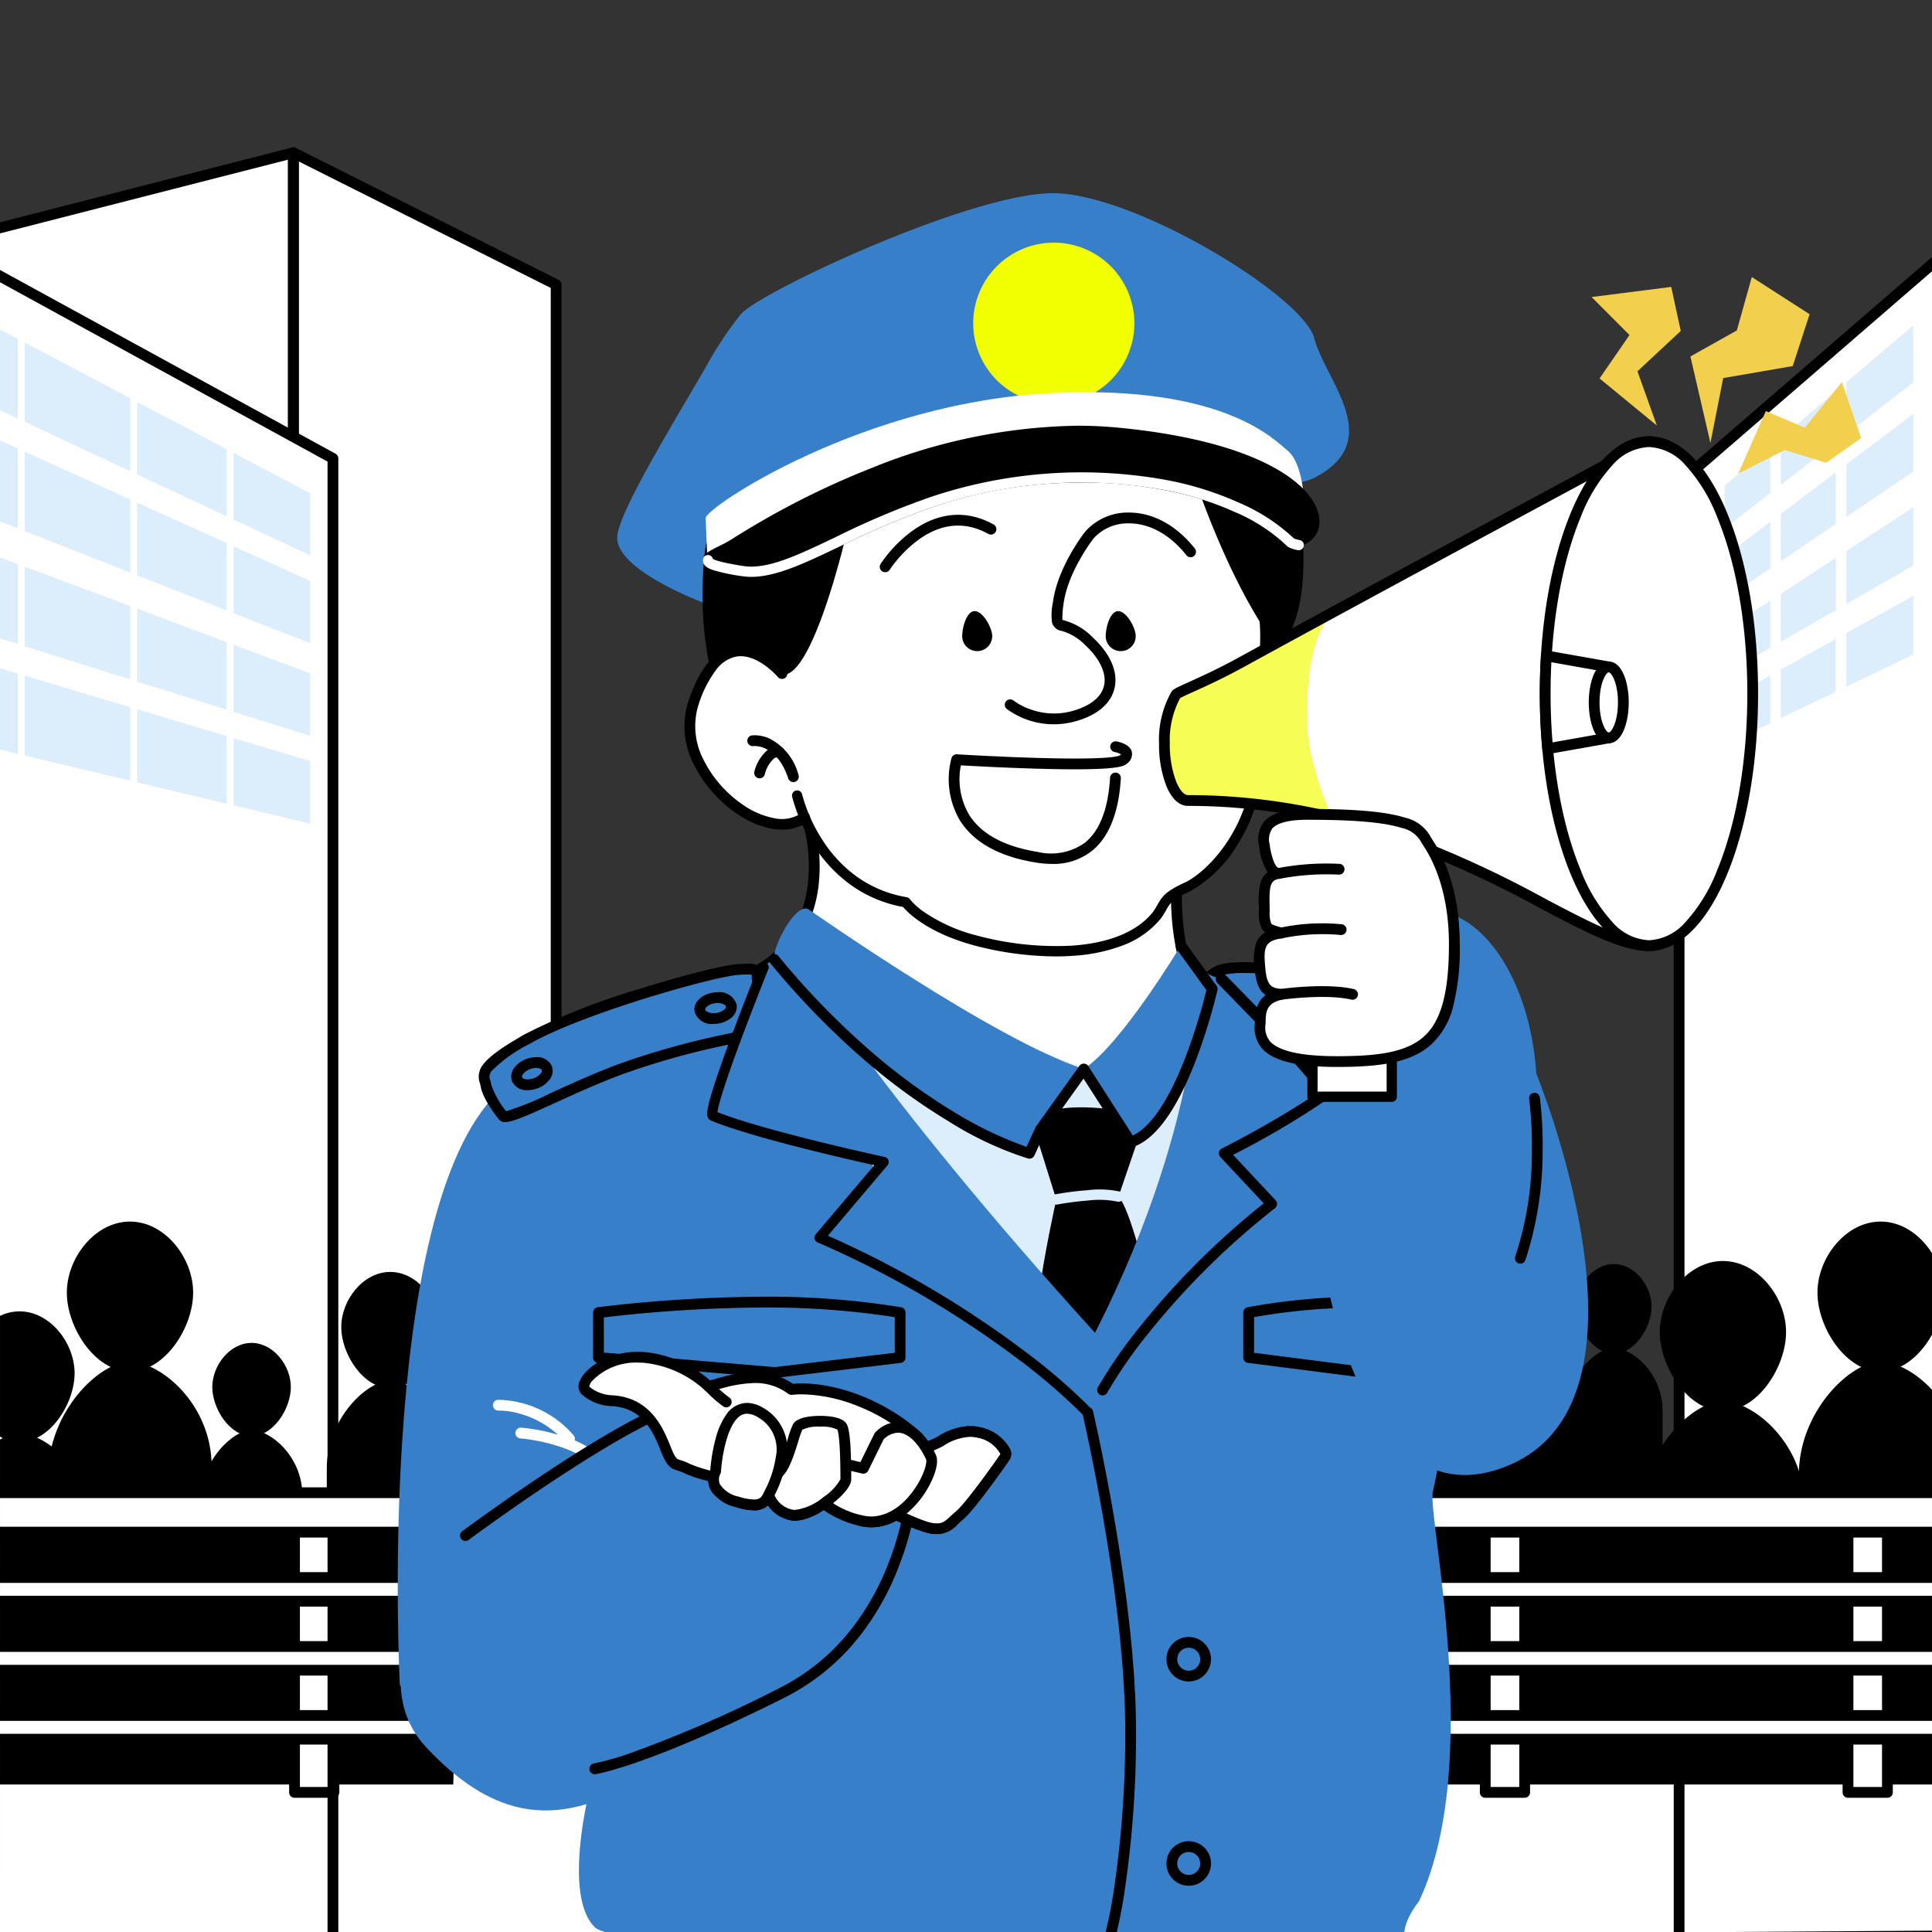 <svg xmlns="http://www.w3.org/2000/svg" xmlns:xlink="http://www.w3.org/1999/xlink" width="244.725" height="244.724" viewBox="0 0 244.725 244.724">
  <rect x="0" y="0" width="244.725" height="244.724" fill="#333333" stroke="none"/>
  <defs>
    <clipPath id="clip-path">
      <rect id="長方形_1421" data-name="長方形 1421" width="244.724" height="244.724" fill="none"/>
    </clipPath>
  </defs>
  <g id="グループ_1286" data-name="グループ 1286" transform="translate(0.001)">
    <path id="パス_8512" data-name="パス 8512" d="M645.231,167.89V383.755H682.4V158.375Z" transform="translate(-645.231 -139.031)" fill="#fff"/>
    <path id="パス_8513" data-name="パス 8513" d="M682.439,383.755h33.282V175.085l-33.282-16.71Z" transform="translate(-645.273 -139.031)" fill="#fff"/>
    <g id="グループ_1247" data-name="グループ 1247" transform="translate(0 0)">
      <g id="グループ_1246" data-name="グループ 1246" clip-path="url(#clip-path)">
        <path id="パス_8514" data-name="パス 8514" d="M682.568,157.876a.683.683,0,0,1,.683.683V417.067a.683.683,0,0,1-.683.683H634.8a.683.683,0,0,1-.683-.683V170.788a.683.683,0,0,1,.514-.662L682.4,157.9A.682.682,0,0,1,682.568,157.876Zm-.683,258.508V159.438l-46.406,11.88V416.384Z" transform="translate(-645.402 -139.214)"/>
        <path id="パス_8515" data-name="パス 8515" d="M715.9,424.278a.682.682,0,0,1-.252-.048l-33.282-13.22a.683.683,0,0,1-.431-.635V158.559a.683.683,0,0,1,.989-.61l33.282,16.709a.683.683,0,0,1,.377.61V423.595a.683.683,0,0,1-.683.683Zm-32.6-14.367,31.917,12.678v-246.9l-31.917-16.023Z" transform="translate(-645.456 -139.214)"/>
      </g>
    </g>
    <path id="パス_8516" data-name="パス 8516" d="M858.162,200.222V383.771h32.033V172.506Z" transform="translate(-645.471 -139.047)" fill="#fff"/>
    <path id="パス_8517" data-name="パス 8517" d="M645.231,383.772H687.4V197.112l-42.17-23.089Z" transform="translate(-645.231 -139.048)" fill="#fff"/>
    <path id="パス_8518" data-name="パス 8518" d="M662.633,199.17l11.321,5.288v-8.5l-11.321-5.968Z" transform="translate(-645.251 -139.066)" fill="#dcedfc"/>
    <path id="パス_8519" data-name="パス 8519" d="M684.544,201.551l-9.689-5.107v8.444l9.689,4.525Z" transform="translate(-645.265 -139.074)" fill="#dcedfc"/>
    <path id="パス_8520" data-name="パス 8520" d="M661.73,189.5l-13.356-7.042V192.5l13.356,6.239Z" transform="translate(-645.235 -139.058)" fill="#dcedfc"/>
    <path id="パス_8521" data-name="パス 8521" d="M645.231,191.021l2.249,1.051V181.981l-2.249-1.186Z" transform="translate(-645.231 -139.056)" fill="#dcedfc"/>
    <path id="パス_8522" data-name="パス 8522" d="M684.55,212.676l-9.689-4.384v8.471l9.689,3.8Z" transform="translate(-645.265 -139.087)" fill="#dcedfc"/>
    <path id="パス_8523" data-name="パス 8523" d="M673.958,207.874l-11.324-5.121v9.206l11.324,4.44Z" transform="translate(-645.251 -139.081)" fill="#dcedfc"/>
    <path id="パス_8524" data-name="パス 8524" d="M645.231,205.11l2.251.883V195.877l-2.251-1.018Z" transform="translate(-645.231 -139.072)" fill="#dcedfc"/>
    <path id="パス_8525" data-name="パス 8525" d="M661.731,202.338l-13.361-6.043v10.06l13.361,5.24Z" transform="translate(-645.235 -139.074)" fill="#dcedfc"/>
    <path id="パス_8526" data-name="パス 8526" d="M684.549,224.395l-9.694-3.618v8.49l9.694,3.035Z" transform="translate(-645.265 -139.101)" fill="#dcedfc"/>
    <path id="パス_8527" data-name="パス 8527" d="M662.633,225.435l11.323,3.545v-8.546l-11.323-4.227Z" transform="translate(-645.251 -139.096)" fill="#dcedfc"/>
    <path id="パス_8528" data-name="パス 8528" d="M645.231,219.961l2.251.705V210.533l-2.251-.841Z" transform="translate(-645.231 -139.089)" fill="#dcedfc"/>
    <path id="パス_8529" data-name="パス 8529" d="M661.732,215.86l-13.362-4.988V220.96l13.362,4.184Z" transform="translate(-645.235 -139.09)" fill="#dcedfc"/>
    <path id="パス_8530" data-name="パス 8530" d="M684.551,235.517l-9.694-2.9v8.511l9.694,2.308Z" transform="translate(-645.265 -139.115)" fill="#dcedfc"/>
    <path id="パス_8531" data-name="パス 8531" d="M673.957,232.349l-11.323-3.378v9.248l11.323,2.7Z" transform="translate(-645.251 -139.11)" fill="#dcedfc"/>
    <path id="パス_8532" data-name="パス 8532" d="M645.231,234.048l2.251.536V224.429l-2.251-.672Z" transform="translate(-645.231 -139.105)" fill="#dcedfc"/>
    <path id="パス_8533" data-name="パス 8533" d="M648.37,234.808l13.36,3.181v-9.3L648.37,224.7Z" transform="translate(-645.235 -139.106)" fill="#dcedfc"/>
    <g id="グループ_1249" data-name="グループ 1249" transform="translate(0 0)">
      <g id="グループ_1248" data-name="グループ 1248" clip-path="url(#clip-path)">
        <path id="パス_8534" data-name="パス 8534" d="M669.706,302.919c0,4.419-3.583,10-8,10s-8-5.581-8-10,3.583-9,8-9,8,4.582,8,9" transform="translate(-645.241 -139.184)"/>
        <path id="パス_8535" data-name="パス 8535" d="M661.7,311.7c-3.911,0-10.352,6.386-10.352,14.263V360.25c0,22.974,20.7,22.974,20.7,0V324.969c0-7.877-6.442-13.264-10.352-13.264" transform="translate(-645.238 -139.204)"/>
        <path id="パス_8536" data-name="パス 8536" d="M891.706,302.919c0,4.419-3.583,10-8,10s-8-5.581-8-10,3.583-9,8-9,8,4.582,8,9" transform="translate(-645.491 -139.184)"/>
        <path id="パス_8537" data-name="パス 8537" d="M883.7,311.7c-3.911,0-10.352,6.386-10.352,14.263V360.25c0,22.974,20.7,22.974,20.7,0V324.969c0-7.877-6.442-13.264-10.352-13.264" transform="translate(-645.488 -139.204)"/>
        <path id="パス_8538" data-name="パス 8538" d="M700.911,307.285c0,3.427-2.778,7.754-6.2,7.754s-6.205-4.327-6.205-7.754,2.778-6.98,6.205-6.98,6.2,3.553,6.2,6.98" transform="translate(-645.28 -139.191)"/>
        <path id="パス_8539" data-name="パス 8539" d="M694.7,314.1c-3.033,0-8.028,4.951-8.028,11.061v38.572c0,17.816,16.056,17.816,16.056,0V324.385c0-6.108-4.994-10.288-8.028-10.288" transform="translate(-645.278 -139.206)"/>
        <path id="パス_8540" data-name="パス 8540" d="M654.675,313.146c0,3.85-3.12,8.711-6.971,8.711s-6.97-4.862-6.97-8.711,3.12-7.841,6.97-7.841,6.971,4,6.971,7.841" transform="translate(-645.226 -139.196)"/>
        <path id="パス_8541" data-name="パス 8541" d="M647.7,320.8c-3.407,0-9.018,5.563-9.018,12.425v29.866c0,20.013,18.036,20.013,18.036,0V332.357c0-6.862-5.611-11.555-9.018-11.555" transform="translate(-645.224 -139.214)"/>
        <path id="パス_8542" data-name="パス 8542" d="M871.706,307.919c0,4.419-3.583,10-8,10s-8-5.581-8-10,3.583-9,8-9,8,4.582,8,9" transform="translate(-645.468 -139.189)"/>
        <path id="パス_8543" data-name="パス 8543" d="M863.7,316.7c-3.911,0-10.352,6.386-10.352,14.263V365.25c0,22.974,20.7,22.974,20.7,0V329.969c0-7.877-6.442-13.264-10.352-13.264" transform="translate(-645.466 -139.209)"/>
        <path id="パス_8544" data-name="パス 8544" d="M834.7,309.705c-3.911,0-10.352,6.386-10.352,14.263V358.25c0,22.974,20.7,22.974,20.7,0V322.969c0-7.877-6.442-13.264-10.352-13.264" transform="translate(-645.433 -139.201)"/>
        <path id="パス_8545" data-name="パス 8545" d="M854.659,304.686c0,2.642-2.142,5.978-4.784,5.978s-4.784-3.336-4.784-5.978,2.142-5.381,4.784-5.381,4.784,2.739,4.784,5.381" transform="translate(-645.456 -139.19)"/>
        <path id="パス_8546" data-name="パス 8546" d="M849.869,309.94c-2.338,0-6.193,3.818-6.193,8.527v53.458c0,13.736,12.378,13.736,12.378,0V317.87c0-4.71-3.851-7.93-6.193-7.93" transform="translate(-645.455 -139.202)"/>
        <path id="パス_8547" data-name="パス 8547" d="M682.1,314.9c0,2.748-2.227,6.217-4.974,6.217s-4.975-3.469-4.975-6.217,2.227-5.594,4.975-5.594,4.974,2.848,4.974,5.594" transform="translate(-645.261 -139.201)"/>
        <path id="パス_8548" data-name="パス 8548" d="M677.122,320.365c-2.432,0-6.437,3.97-6.437,8.867v36.3c0,14.284,12.872,14.284,12.872,0V328.612c0-4.894-4.005-8.247-6.436-8.247" transform="translate(-645.26 -139.213)"/>
        <path id="パス_8549" data-name="パス 8549" d="M640.1,321.9c0,2.748-2.227,6.217-4.974,6.217s-4.975-3.469-4.975-6.217,2.228-5.594,4.975-5.594,4.974,2.848,4.974,5.594" transform="translate(-645.214 -139.209)"/>
        <path id="パス_8550" data-name="パス 8550" d="M635.122,327.365c-2.432,0-6.437,3.97-6.437,8.867v21.314c0,14.284,12.872,14.284,12.872,0V335.612c0-4.894-4.005-8.247-6.436-8.247" transform="translate(-645.212 -139.221)"/>
        <rect id="長方形_1422" data-name="長方形 1422" width="272.617" height="19.408" transform="translate(-14.063 226.041)" fill="#fff"/>
        <rect id="長方形_1423" data-name="長方形 1423" width="4.994" height="35.46" transform="translate(188.135 191.58)" fill="#fff"/>
        <rect id="長方形_1424" data-name="長方形 1424" width="4.994" height="35.46" transform="translate(234.083 191.58)" fill="#fff"/>
        <rect id="長方形_1425" data-name="長方形 1425" width="4.994" height="35.46" transform="translate(-8.643 191.58)" fill="#fff"/>
        <rect id="長方形_1426" data-name="長方形 1426" width="4.994" height="35.46" transform="translate(37.305 191.58)" fill="#fff"/>
        <path id="長方形_1427" data-name="長方形 1427" d="M.183-.5H5.177A.683.683,0,0,1,5.86.183v35.46a.683.683,0,0,1-.683.683H.183A.683.683,0,0,1-.5,35.643V.183A.683.683,0,0,1,.183-.5ZM4.494.866H.866V34.96H4.494Z" transform="translate(187.952 191.397)"/>
        <path id="長方形_1428" data-name="長方形 1428" d="M.183-.5H5.177A.683.683,0,0,1,5.86.183v35.46a.683.683,0,0,1-.683.683H.183A.683.683,0,0,1-.5,35.643V.183A.683.683,0,0,1,.183-.5ZM4.494.866H.866V34.96H4.494Z" transform="translate(233.9 191.397)"/>
        <path id="長方形_1429" data-name="長方形 1429" d="M.183-.5H5.177A.683.683,0,0,1,5.86.183v35.46a.683.683,0,0,1-.683.683H.183A.683.683,0,0,1-.5,35.643V.183A.683.683,0,0,1,.183-.5ZM4.494.866H.866V34.96H4.494Z" transform="translate(-8.826 191.397)"/>
        <path id="長方形_1430" data-name="長方形 1430" d="M.183-.5H5.177A.683.683,0,0,1,5.86.183v35.46a.683.683,0,0,1-.683.683H.183A.683.683,0,0,1-.5,35.643V.183A.683.683,0,0,1,.183-.5ZM4.494.866H.866V34.96H4.494Z" transform="translate(37.122 191.397)"/>
        <path id="パス_8551" data-name="パス 8551" d="M857.775,210.77l4.818-3.723v-5.276l-4.818,4.094Z" transform="translate(-645.471 -139.08)" fill="#dcedfc"/>
        <path id="パス_8552" data-name="パス 8552" d="M869.712,195.7l-5.766,4.9v5.382l5.766-4.456Z" transform="translate(-645.477 -139.073)" fill="#dcedfc"/>
        <path id="パス_8553" data-name="パス 8553" d="M871.062,200.479l6.963-5.385v-6.466l-6.963,5.92Z" transform="translate(-645.485 -139.065)" fill="#dcedfc"/>
        <path id="パス_8554" data-name="パス 8554" d="M887.848,180.269l-8.474,7.2v6.572l8.474-6.551Z" transform="translate(-645.495 -139.055)" fill="#dcedfc"/>
        <path id="パス_8555" data-name="パス 8555" d="M869.716,205.185l-5.768,4.349v5.455l5.768-3.9Z" transform="translate(-645.477 -139.084)" fill="#dcedfc"/>
        <path id="パス_8556" data-name="パス 8556" d="M857.775,219.175l4.824-3.258v-5.356l-4.824,3.636Z" transform="translate(-645.471 -139.09)" fill="#dcedfc"/>
        <path id="パス_8557" data-name="パス 8557" d="M871.064,210.162l6.96-4.71V198.91l-6.96,5.248Z" transform="translate(-645.485 -139.076)" fill="#dcedfc"/>
        <path id="パス_8558" data-name="パス 8558" d="M887.849,191.5l-8.476,6.393v6.647l8.476-5.737Z" transform="translate(-645.495 -139.068)" fill="#dcedfc"/>
        <path id="パス_8559" data-name="パス 8559" d="M869.716,215.186l-5.769,3.764v5.526l5.769-3.317Z" transform="translate(-645.477 -139.095)" fill="#dcedfc"/>
        <path id="パス_8560" data-name="パス 8560" d="M857.775,228.035l4.82-2.771v-5.422l-4.82,3.143Z" transform="translate(-645.471 -139.1)" fill="#dcedfc"/>
        <path id="パス_8561" data-name="パス 8561" d="M871.062,220.376l6.963-4.006v-6.614l-6.963,4.543Z" transform="translate(-645.485 -139.089)" fill="#dcedfc"/>
        <path id="パス_8562" data-name="パス 8562" d="M887.849,203.338l-8.476,5.53v6.717l8.476-4.876Z" transform="translate(-645.495 -139.081)" fill="#dcedfc"/>
        <path id="パス_8563" data-name="パス 8563" d="M869.714,224.678l-5.776,3.211v5.586l5.776-2.765Z" transform="translate(-645.477 -139.106)" fill="#dcedfc"/>
        <path id="パス_8564" data-name="パス 8564" d="M887.844,214.576l-8.471,4.711v6.777l8.471-4.056Z" transform="translate(-645.495 -139.094)" fill="#dcedfc"/>
        <path id="パス_8565" data-name="パス 8565" d="M871.064,230.051l6.957-3.331v-6.673l-6.957,3.87Z" transform="translate(-645.485 -139.1)" fill="#dcedfc"/>
        <path id="パス_8566" data-name="パス 8566" d="M892.683,170.009a.683.683,0,0,1,.683.683V384.45a.683.683,0,0,1-.678.683l-34.338.225a.672.672,0,0,1-.486-.2.683.683,0,0,1-.2-.484V200.4a.682.682,0,0,1,.236-.516l34.338-29.712A.683.683,0,0,1,892.683,170.009ZM892,383.772V172.186l-32.972,28.53V383.988Z" transform="translate(-645.654 -139.227)"/>
        <path id="パス_8567" data-name="パス 8567" d="M687.581,407.4a.682.682,0,0,1-.271-.056L642.889,388.1a.683.683,0,0,1-.411-.627v-214.5a.683.683,0,0,1,1.011-.6L687.909,196.7a.683.683,0,0,1,.355.6V406.715a.683.683,0,0,1-.683.683Zm-43.738-20.377L686.9,405.675V197.7l-43.055-23.575Z" transform="translate(-645.411 -139.23)"/>
        <rect id="長方形_1431" data-name="長方形 1431" width="272.617" height="2.997" transform="translate(-14.063 199.821)" fill="#fff"/>
        <rect id="長方形_1432" data-name="長方形 1432" width="272.617" height="2.997" transform="translate(-14.063 208.561)" fill="#fff"/>
        <rect id="長方形_1433" data-name="長方形 1433" width="272.617" height="2.997" transform="translate(-14.063 217.301)" fill="#fff"/>
        <rect id="長方形_1434" data-name="長方形 1434" width="272.617" height="4.994" transform="translate(-14.063 189.083)" fill="#fff"/>
        <path id="長方形_1435" data-name="長方形 1435" d="M.183-.5H272.8a.683.683,0,0,1,.683.683v3a.683.683,0,0,1-.683.683H.183A.683.683,0,0,1-.5,3.18v-3A.683.683,0,0,1,.183-.5ZM272.117.866H.866V2.5H272.117Z" transform="translate(-14.246 199.638)"/>
        <path id="長方形_1436" data-name="長方形 1436" d="M.183-.5H272.8a.683.683,0,0,1,.683.683v3a.683.683,0,0,1-.683.683H.183A.683.683,0,0,1-.5,3.18v-3A.683.683,0,0,1,.183-.5ZM272.117.866H.866V2.5H272.117Z" transform="translate(-14.246 208.378)"/>
        <path id="長方形_1437" data-name="長方形 1437" d="M.183-.5H272.8a.683.683,0,0,1,.683.683v3a.683.683,0,0,1-.683.683H.183A.683.683,0,0,1-.5,3.18v-3A.683.683,0,0,1,.183-.5ZM272.117.866H.866V2.5H272.117Z" transform="translate(-14.246 217.118)"/>
        <path id="長方形_1438" data-name="長方形 1438" d="M.183-.5H272.8a.683.683,0,0,1,.683.683V5.177a.683.683,0,0,1-.683.683H.183A.683.683,0,0,1-.5,5.177V.183A.683.683,0,0,1,.183-.5ZM272.117.866H.866V4.494H272.117Z" transform="translate(-14.246 188.9)"/>
        <path id="パス_8568" data-name="パス 8568" d="M799.976,263.187s20.725,7.766,26.818,19.653.79,42.247,0,45.225,6.567,34.07-1.74,51.87c-3.8,4.984-.712,6.408-.712,6.408s-99.211,1.424-103.721-3.086,0-20.06,0-20.06L695.938,352.64s-3.085-57.913,11.63-74.289c7.358-7.832,44.378-17.565,44.378-17.565l28.487,18.04Z" transform="translate(-645.288 -139.146)" fill="#387fc9"/>
        <path id="パス_8569" data-name="パス 8569" d="M709,280.489s-1.9-2.373-2.136-3.8-1.424-2.136,5.221-5.933,23.348-8.6,26.746-8.809,2.271.231,2.359,3.452,1.512,3.933-1.573,4.882c-1.563.48-8.458,1.605-15.664,4.272-7.019,2.6-14.368,6.753-14.953,5.933" transform="translate(-645.3 -139.147)" fill="#387fc9"/>
        <path id="パス_8570" data-name="パス 8570" d="M799.333,262.334c.762-.525,2.453-.8,6.75-.511,7.637.5,24.213,5.728,27.16,7.429s1.767,1.448.061,4.182-.912,4.113-4.008,3.2c-1.569-.461-7.937-3.333-15.418-5.092-2.22-.521-4.546-.939-6.707-1.3-1.937-1.861-6.683-6.846-7.837-7.911" transform="translate(-645.405 -139.147)" fill="#387fc9"/>
        <path id="パス_8571" data-name="パス 8571" d="M709.49,281.46a1,1,0,0,1-.845-.372c-.24-.3-2.013-2.566-2.268-4.1-.023-.135-.058-.27-.095-.414a2.468,2.468,0,0,1,.475-2.5c.769-.969,2.365-2.117,5.176-3.723a84.193,84.193,0,0,1,14.725-5.808c5.45-1.707,10.515-2.978,12.317-3.089.51-.032.871-.046,1.17-.046a2.142,2.142,0,0,1,1.675.488c.421.457.371,1.074.307,1.856a15.705,15.705,0,0,0-.067,1.817,12.712,12.712,0,0,0,.253,2.09,3.034,3.034,0,0,1-.058,2.077,3.515,3.515,0,0,1-2.25,1.387c-.438.134-1.218.306-2.3.542a98.629,98.629,0,0,0-13.331,3.718c-2.972,1.1-6.075,2.513-8.568,3.649C712.3,280.626,710.427,281.46,709.49,281.46Zm30.655-18.69c-.266,0-.611.014-1.085.043-3.142.195-19.777,4.907-26.449,8.72a18.771,18.771,0,0,0-4.783,3.386,1.164,1.164,0,0,0-.223,1.309c.041.158.087.337.12.532a10.623,10.623,0,0,0,1.871,3.325,36.814,36.814,0,0,0,5.646-2.3c2.514-1.145,5.642-2.571,8.661-3.687a99.838,99.838,0,0,1,13.513-3.771c1.008-.221,1.8-.4,2.188-.514.842-.259,1.329-.5,1.447-.725a2.475,2.475,0,0,0-.08-1.183,13.874,13.874,0,0,1-.276-2.3,17.123,17.123,0,0,1,.071-1.966,5.425,5.425,0,0,0,.033-.812A2.543,2.543,0,0,0,740.146,262.77Z" transform="translate(-645.484 -139.33)"/>
        <path id="パス_8572" data-name="パス 8572" d="M713.407,273.255h0a2,2,0,0,1,2,1.17,1.808,1.808,0,0,1-.339,1.715,3.337,3.337,0,0,1-1.523,1.074,3.611,3.611,0,0,1-1.214.22,2,2,0,0,1-2-1.17,1.807,1.807,0,0,1,.339-1.714,3.341,3.341,0,0,1,1.523-1.075A3.611,3.611,0,0,1,713.407,273.255Zm-1.075,2.813a2.233,2.233,0,0,0,.749-.139,1.994,1.994,0,0,0,.9-.615.52.52,0,0,0,.143-.424c-.049-.134-.311-.27-.717-.27h0a2.233,2.233,0,0,0-.749.139,2,2,0,0,0-.9.616.519.519,0,0,0-.143.423C711.663,275.933,711.925,276.069,712.332,276.069Z" transform="translate(-645.488 -139.344)"/>
        <path id="パス_8573" data-name="パス 8573" d="M736.413,265.02h0a2.222,2.222,0,0,1,2.415,1.617,1.807,1.807,0,0,1-.676,1.611,3.343,3.343,0,0,1-1.707.747,3.788,3.788,0,0,1-.545.04,2.224,2.224,0,0,1-2.415-1.616c-.161-1.1.886-2.139,2.383-2.359A3.788,3.788,0,0,1,736.413,265.02Zm-.513,2.65a2.407,2.407,0,0,0,.347-.026,2,2,0,0,0,1-.423.519.519,0,0,0,.225-.386c-.027-.184-.421-.449-1.064-.449h0a2.407,2.407,0,0,0-.347.026c-.818.12-1.261.593-1.23.81C734.863,267.4,735.257,267.67,735.9,267.67Z" transform="translate(-645.514 -139.335)"/>
        <path id="パス_8574" data-name="パス 8574" d="M747.918,244.054s3.235,11.729-5.834,17.543c-5.669,3.635,18.152,12.064,37.451,13.41,11.579.807,22.073-4.747,22.073-4.747s-7.249-3.191-7.249-17.854-46.441-8.353-46.441-8.353" transform="translate(-645.339 -139.126)" fill="#fff"/>
        <path id="パス_8575" data-name="パス 8575" d="M768.717,242.2h0c7.437,0,13.411.647,17.757,1.924,5.805,1.705,8.749,4.552,8.749,8.462,0,4.043.6,9.744,3.439,13.943a9.546,9.546,0,0,0,3.405,3.287.682.682,0,0,1,.041,1.227,43.266,43.266,0,0,1-5.99,2.457,45.563,45.563,0,0,1-14.068,2.449c-.8,0-1.6-.028-2.383-.082a116.185,116.185,0,0,1-25.227-4.866,59.323,59.323,0,0,1-9.258-3.65c-2.646-1.381-4.082-2.636-4.389-3.837a2.043,2.043,0,0,1,1.1-2.313,12.545,12.545,0,0,0,4.486-4.906,15.042,15.042,0,0,0,1.517-5.489,20.117,20.117,0,0,0-.458-6.392.683.683,0,0,1,.567-.858A175.811,175.811,0,0,1,768.717,242.2Zm31.667,28.161a12.571,12.571,0,0,1-2.78-2.962,19.364,19.364,0,0,1-2.586-5.648,33.318,33.318,0,0,1-1.159-9.164,5.537,5.537,0,0,0-2.058-4.328,15.071,15.071,0,0,0-5.709-2.823c-4.221-1.24-10.066-1.869-17.373-1.869a175.112,175.112,0,0,0-19.784,1.25,21.868,21.868,0,0,1,.331,6.069,16.431,16.431,0,0,1-1.651,6.006,13.892,13.892,0,0,1-4.979,5.46c-.624.4-.548.7-.516.825.348,1.362,4.42,3.906,12.733,6.522a114.741,114.741,0,0,0,24.912,4.807c.747.052,1.517.078,2.288.078a43.338,43.338,0,0,0,13.606-2.369A47.828,47.828,0,0,0,800.384,270.365Z" transform="translate(-645.522 -139.309)"/>
        <path id="パス_8576" data-name="パス 8576" d="M796.642,264.485l-14.017,10.067-37.443-15.636L760.552,299l24.172,12.061,19.737-37.7Z" transform="translate(-645.344 -139.144)" fill="#dcedfc"/>
        <path id="パス_8577" data-name="パス 8577" d="M812.031,199.442c-6.931,3.921-33.328-5.816-33.328-5.816l-44.018,21.857s-11.416-4.162-11.183-8.445c.163-3,6.412-13.259,11.146-21.371a46.132,46.132,0,0,1,4.579-6.918c3.036-3.06,29.171-15.24,39.476-15.24s31.7,13.043,33.091,18.37c1.409,5.382,9.02,12.817.238,17.563" transform="translate(-645.319 -139.037)" fill="#387fc9"/>
        <path id="パス_8578" data-name="パス 8578" d="M801.006,206.224l-2.019-14.344L747.72,200.9,744.4,224.4s-7.358-8.782-11.392,4.272c-2.339,8.189,8.927,17.761,14.25,13.941h0c1.527,3.566,5.159,9.442,12.807,10.744,0,0,2.136,3.015,8.782,4.831s18.275,2.765,23.022-3.169c1.187-1.661.712-2.136,3.8-3.56s9.5-7.832,9.023-17.8c-.448-9.327,4.1-16.785-3.681-27.429" transform="translate(-645.33 -139.069)" fill="#fff"/>
        <path id="パス_8579" data-name="パス 8579" d="M771.049,219.675a1.9,1.9,0,1,1-3.8,0c0-1.05.533-3.166,1.583-3.166s2.217,2.117,2.217,3.166" transform="translate(-645.368 -139.096)"/>
        <path id="パス_8580" data-name="パス 8580" d="M789.249,219.675a1.9,1.9,0,1,1-3.8,0c0-1.05.533-3.166,1.583-3.166s2.217,2.117,2.217,3.166" transform="translate(-645.389 -139.096)"/>
        <path id="パス_8581" data-name="パス 8581" d="M779.039,231.011a10.066,10.066,0,0,1-5.96-1.948.683.683,0,0,1,.859-1.062,8.23,8.23,0,0,0,2.284,1.167,8.744,8.744,0,0,0,5.689,0c1.99-.663,3.2-1.728,3.5-3.079.331-1.5-.516-3.343-2.324-5.042a6.809,6.809,0,0,0-3.028-1.861,1.493,1.493,0,0,1-1.241-1.038,7.415,7.415,0,0,1,.1-2.518c.567-4.508,3.957-8.84,4.1-9.022l.011-.014a7.22,7.22,0,0,1,5.645-2.4c3.014.038,5.937,1.655,8.232,4.553a.683.683,0,0,1-1.071.848c-2.034-2.57-4.584-4-7.178-4.035h-.087a5.836,5.836,0,0,0-4.484,1.9c-.142.182-3.3,4.287-3.813,8.34a10.772,10.772,0,0,0-.142,1.972c.069.03.207.072.321.106a8.122,8.122,0,0,1,3.571,2.174c2.2,2.068,3.165,4.316,2.722,6.331-.283,1.287-1.276,3.041-4.4,4.081A10.4,10.4,0,0,1,779.039,231.011Z" transform="translate(-645.558 -139.266)"/>
        <path id="パス_8582" data-name="パス 8582" d="M757.662,211.747a.683.683,0,0,1-.577-1.047,16.789,16.789,0,0,1,3.989-4.167c3.353-2.421,6.92-2.71,10.318-.836a.683.683,0,0,1-.66,1.2c-2.932-1.618-5.9-1.374-8.828.725a15.663,15.663,0,0,0-3.664,3.812A.683.683,0,0,1,757.662,211.747Z" transform="translate(-645.541 -139.266)"/>
        <path id="パス_8583" data-name="パス 8583" d="M778.815,248.731a12.773,12.773,0,0,1-2.025-.17c-4.657-.748-7.9-2.55-9.654-5.354a10.307,10.307,0,0,1-1.061-7.877.684.684,0,0,1,.695-.482c.048,0,4.828.293,9.777.444,2.9.088,5.287.111,7.1.069,3.007-.07,3.636-.307,3.746-.366a1.315,1.315,0,0,0,.148-.146,2.544,2.544,0,0,0-.8-.293.683.683,0,1,1,.25-1.343c.389.072,1.679.381,1.924,1.306a1.472,1.472,0,0,1-.659,1.532c-.354.3-1.09.92-11.538.612-4.037-.119-8-.335-9.454-.418a8.922,8.922,0,0,0,1.04,6.253c1.533,2.447,4.461,4.033,8.7,4.715a7.351,7.351,0,0,0,5.971-1.168c1.874-1.5,2.946-4.268,3.186-8.221a.683.683,0,1,1,1.363.083c-.264,4.354-1.507,7.451-3.695,9.2A7.789,7.789,0,0,1,778.815,248.731Z" transform="translate(-645.551 -139.299)"/>
        <path id="パス_8584" data-name="パス 8584" d="M779.235,260.407A41.119,41.119,0,0,1,768.863,259c-5.832-1.594-8.319-4.1-8.964-4.86a16.337,16.337,0,0,1-6.892-2.992,18.377,18.377,0,0,1-4.364-4.727,21.159,21.159,0,0,1-2.789-6.264.649.649,0,0,1,1.266-.285h0a20.254,20.254,0,0,0,2.635,5.878,17.063,17.063,0,0,0,4.051,4.375,15.085,15.085,0,0,0,6.556,2.779.649.649,0,0,1,.421.265A8.427,8.427,0,0,0,762.6,254.8a20.9,20.9,0,0,0,6.606,2.948,38.711,38.711,0,0,0,12.011,1.3c3.33-.213,7.822-1.121,10.323-4.235a10.56,10.56,0,0,0,.606-.972c.606-1.067,1.035-1.676,3.438-2.785,2.9-1.34,9.109-7.526,8.646-17.181a48.07,48.07,0,0,1,.454-7.9c.7-6.089,1.354-11.84-4.01-19.182a.649.649,0,0,1,1.048-.766,23.035,23.035,0,0,1,4.516,10.64,37.6,37.6,0,0,1-.265,9.454,47.074,47.074,0,0,0-.447,7.686,21.178,21.178,0,0,1-3.276,12.484,16.418,16.418,0,0,1-6.123,5.937c-2.136.986-2.376,1.408-2.853,2.248a11.625,11.625,0,0,1-.689,1.1l-.021.028a11.449,11.449,0,0,1-4.939,3.454,21.494,21.494,0,0,1-6.326,1.279C780.6,260.387,779.912,260.407,779.235,260.407Z" transform="translate(-645.519 -139.259)"/>
        <path id="パス_8585" data-name="パス 8585" d="M751.953,206.472,734.868,207.8c-.238.019-.558,4.232-.544,5.82a45.77,45.77,0,0,0,.877,9.818.479.479,0,0,0,.25.308.471.471,0,0,0,.4.012,3.642,3.642,0,0,1,3.685-2.265c3,0,2.736,1.791,4.049,2.739a1.577,1.577,0,0,0,.928.315,1.618,1.618,0,0,0,.563-.1c3.445-1.281,6.986-15.741,7.379-17.385a.475.475,0,0,0-.1-.419.454.454,0,0,0-.4-.165" transform="translate(-645.331 -139.085)"/>
        <path id="パス_8586" data-name="パス 8586" d="M809.973,202.262a4.634,4.634,0,0,0-2.12-3.393c-3.671-2.366-10.667-.363-10.961-.276a.469.469,0,0,0-.286.232.478.478,0,0,0-.034.367c.034.108,3.447,10.795,8.628,18.993v3.37a.476.476,0,0,0,.474.474.456.456,0,0,0,.073-.005c.271-.042,6.63-1.233,4.224-19.762" transform="translate(-645.401 -139.075)"/>
        <path id="パス_8587" data-name="パス 8587" d="M789.059,179.988a10.206,10.206,0,1,1-10.206-10.206,10.206,10.206,0,0,1,10.206,10.206" transform="translate(-645.37 -139.044)" fill="#f1ff00"/>
        <path id="パス_8588" data-name="パス 8588" d="M810.431,201.493s-.307-3.969-1.977-5.324-7.963-8.281-29.5-7.338c-24.3,1.064-44.286,14.581-44.24,15.85.081,2.216.219,5.237.219,5.237l43.781-12.379Z" transform="translate(-645.332 -139.065)" fill="#fff"/>
        <path id="パス_8589" data-name="パス 8589" d="M786.727,193.87c-20.5-1.913-40.128,8.822-48.345,14.05-2.54,1.616-6.6,2.31,1.025,3.491,7.65,1.185,18.96-10.866,40.058-11.79s29.362,8.176,29.362,8.176c6.048-.265,4.88-11.41-22.1-13.927" transform="translate(-645.332 -139.071)"/>
        <path id="パス_8590" data-name="パス 8590" d="M781.985,193.169h0c1.677,0,3.35.077,4.974.228,8.477.791,15.375,2.549,19.946,5.085,5.257,2.915,5.761,5.8,5.734,6.9-.045,1.842-1.5,3.142-3.612,3.235a.649.649,0,0,1-.509-.212,21.226,21.226,0,0,0-5.986-4.011,37.87,37.87,0,0,0-8.032-2.761,53.609,53.609,0,0,0-11.9-1.257c-.963,0-1.952.022-2.94.065a57.24,57.24,0,0,0-15.834,2.976,101.574,101.574,0,0,0-11.907,5.027c-4.528,2.161-8.1,3.869-11.247,3.869a7.853,7.853,0,0,1-1.2-.09,25.738,25.738,0,0,1-3.467-.712c-.674-.211-1.376-.514-1.476-1.159-.1-.666.537-1.089.747-1.228a13.078,13.078,0,0,1,1.3-.7,18.15,18.15,0,0,0,1.623-.877,104.57,104.57,0,0,1,17.661-9A71.991,71.991,0,0,1,781.985,193.169ZM809.252,207.3a2.06,2.06,0,0,0,2.092-1.949c.017-.677-.3-3.091-5.066-5.735-5.579-3.094-13.65-4.387-19.437-4.927-1.584-.148-3.216-.223-4.853-.223h0a70.7,70.7,0,0,0-25.643,5.29,103.248,103.248,0,0,0-17.437,8.885,19.122,19.122,0,0,1-1.742.944c-.356.177-.8.4-1.093.577a19.273,19.273,0,0,0,3.61.781,6.551,6.551,0,0,0,1,.074c2.849,0,6.308-1.651,10.688-3.742a102.628,102.628,0,0,1,12.055-5.087,58.518,58.518,0,0,1,16.188-3.042c1.007-.044,2.015-.066,3-.066a54.845,54.845,0,0,1,12.247,1.3,39.049,39.049,0,0,1,8.325,2.882A23.568,23.568,0,0,1,809.252,207.3Z" transform="translate(-645.506 -139.244)"/>
        <path id="パス_8591" data-name="パス 8591" d="M740.674,212.322a7.778,7.778,0,0,1-1.192-.089,24.479,24.479,0,0,1-3.57-.745c-.4-.13-1.444-.475-1.383-1.331a.649.649,0,0,1,1.276-.114c.209.135.99.461,3.875.907,3.024.468,6.846-1.357,11.686-3.668a102.627,102.627,0,0,1,12.055-5.087,60.078,60.078,0,0,1,29.828-2.143,40.725,40.725,0,0,1,9.252,2.9,23.466,23.466,0,0,1,6.9,4.5,3.271,3.271,0,0,0,.743.211.649.649,0,0,1-.2,1.281,4.044,4.044,0,0,1-1.276-.418.648.648,0,0,1-.143-.118,22.017,22.017,0,0,0-6.641-4.318,39.544,39.544,0,0,0-8.94-2.782,58.794,58.794,0,0,0-29.106,2.112,101.593,101.593,0,0,0-11.907,5.027C747.459,210.586,743.823,212.321,740.674,212.322Z" transform="translate(-645.506 -139.251)" fill="#fff"/>
        <path id="パス_8592" data-name="パス 8592" d="M746.014,238.363a.683.683,0,0,1-.648-.467c-1.449-4.349-4.283-4.106-4.4-4.093a.683.683,0,1,1-.161-1.356,4.449,4.449,0,0,1,2.321.471,7.208,7.208,0,0,1,3.54,4.547.684.684,0,0,1-.648.9Z" transform="translate(-645.522 -139.298)"/>
        <path id="パス_8593" data-name="パス 8593" d="M741.742,237.889a.684.684,0,0,1-.661-.857,5.2,5.2,0,0,1,1.842-2.873,1.98,1.98,0,0,1,1.533-.209.683.683,0,0,1-.35,1.32.609.609,0,0,0-.5.07,3.972,3.972,0,0,0-1.208,2.04A.683.683,0,0,1,741.742,237.889Z" transform="translate(-645.523 -139.299)"/>
        <path id="パス_8594" data-name="パス 8594" d="M744.58,244.374a7.419,7.419,0,0,1-1.22-.1,11.8,11.8,0,0,1-4.733-2.075,16.373,16.373,0,0,1-5.132-5.9,10.414,10.414,0,0,1-.963-7.6l0-.014c1.393-4.507,3.369-7.047,5.873-7.552,3.506-.706,6.566,2.889,6.695,3.043a.683.683,0,0,1-1.046.878h0c-.026-.031-2.672-3.131-5.383-2.581a4.309,4.309,0,0,0-2.422,1.621,14.88,14.88,0,0,0-2.409,4.987,9.211,9.211,0,0,0,.871,6.6,14.983,14.983,0,0,0,4.7,5.4,10.436,10.436,0,0,0,4.171,1.845,4.47,4.47,0,0,0,3.456-.651.683.683,0,1,1,.8,1.11A5.5,5.5,0,0,1,744.58,244.374Z" transform="translate(-645.513 -139.285)"/>
        <path id="パス_8595" data-name="パス 8595" d="M786.068,385.851a.684.684,0,0,1-.657-.871,60.992,60.992,0,0,0,1.345-6.834,133.236,133.236,0,0,0,1.345-19.562c0-16.815-5.359-39.894-5.413-40.125a.683.683,0,1,1,1.33-.312c.014.058,1.378,5.909,2.724,13.773,1.243,7.265,2.725,17.788,2.725,26.664a134.527,134.527,0,0,1-1.365,19.8,60.8,60.8,0,0,1-1.377,6.969A.683.683,0,0,1,786.068,385.851Z" transform="translate(-645.569 -139.394)"/>
        <path id="パス_8596" data-name="パス 8596" d="M796.155,352.418a2.82,2.82,0,1,1,2.818-2.82A2.823,2.823,0,0,1,796.155,352.418Zm0-4.273a1.454,1.454,0,1,0,1.453,1.454A1.455,1.455,0,0,0,796.155,348.145Z" transform="translate(-645.581 -139.427)"/>
        <path id="パス_8597" data-name="パス 8597" d="M796.155,372.679a2.82,2.82,0,1,1-2.82,2.82A2.822,2.822,0,0,1,796.155,372.679Zm0,4.273A1.454,1.454,0,1,0,794.7,375.5,1.455,1.455,0,0,0,796.155,376.952Z" transform="translate(-645.581 -139.456)"/>
        <path id="パス_8598" data-name="パス 8598" d="M803.368,261.208c.869,0,1.868.038,3.052.117a84.187,84.187,0,0,1,15.483,3.291c5.487,1.587,10.41,3.326,11.973,4.228,1.228.709,1.983,1.191,2.121,1.905.121.63-.269,1.126-.763,1.753a15.707,15.707,0,0,0-1.059,1.477,12.7,12.7,0,0,0-.945,1.883c-.419.987-.814,1.919-2.158,1.919a6.135,6.135,0,0,1-1.678-.308c-.441-.13-1.191-.42-2.229-.822a98.721,98.721,0,0,0-13.152-4.261c-2.367-.556-4.8-.98-6.662-1.288l-.209-.035-.153-.147c-.989-.95-2.667-2.67-4.291-4.334-1.533-1.571-2.981-3.055-3.536-3.568l-.628-.579.7-.485C799.987,261.438,801.261,261.208,803.368,261.208ZM834.637,271a8.324,8.324,0,0,0-1.444-.969c-2.725-1.573-19.193-6.832-26.864-7.339-1.138-.075-2.135-.114-2.962-.114a12.737,12.737,0,0,0-2.508.192c.725.723,1.75,1.774,2.817,2.867,1.534,1.573,3.119,3.2,4.108,4.156,1.851.308,4.224.726,6.542,1.271a99.932,99.932,0,0,1,13.332,4.317c.969.375,1.735.672,2.122.785a5.006,5.006,0,0,0,1.292.253c.39,0,.465-.06.9-1.087a13.873,13.873,0,0,1,1.044-2.073,17.081,17.081,0,0,1,1.145-1.6A5.379,5.379,0,0,0,834.637,271Z" transform="translate(-645.697 -139.33)"/>
        <path id="パス_8599" data-name="パス 8599" d="M722.714,326.484a.681.681,0,0,1-.524-.244c-3.448-4.114-10.717-4.634-10.79-4.639a.683.683,0,0,1,.088-1.363,23.073,23.073,0,0,1,4.4.818,14.511,14.511,0,0,1,7.352,4.307.683.683,0,0,1-.523,1.122Z" transform="translate(-645.488 -139.397)" fill="#fff"/>
        <path id="パス_8600" data-name="パス 8600" d="M717.627,322.338a.681.681,0,0,1-.511-.229,11.937,11.937,0,0,0-5.631-3.6,9.94,9.94,0,0,0-2.85-.44.683.683,0,0,1-.058-1.365,12.9,12.9,0,0,1,9.559,4.493.683.683,0,0,1-.51,1.137Z" transform="translate(-645.485 -139.393)" fill="#fff"/>
        <path id="パス_8601" data-name="パス 8601" d="M743.619,313.919l-.058,0-22.311-1.9a.683.683,0,0,1-.625-.681v-5.7a.683.683,0,0,1,.6-.678,182.986,182.986,0,0,1,20.976-1.331,104.741,104.741,0,0,1,17.431,1.336.683.683,0,0,1,.568.673v5.7a.683.683,0,0,1-.6.678l-15.9,1.9A.668.668,0,0,1,743.619,313.919Zm-21.628-3.209,21.616,1.84,15.231-1.819v-4.512A104.5,104.5,0,0,0,742.2,305a180.332,180.332,0,0,0-20.214,1.252Z" transform="translate(-645.5 -139.378)"/>
        <path id="パス_8602" data-name="パス 8602" d="M818.587,313.919a.676.676,0,0,1-.087-.006l-14.827-1.9a.683.683,0,0,1-.6-.677v-5.7a.683.683,0,0,1,.565-.673,81.888,81.888,0,0,1,14.006-1.337,47.266,47.266,0,0,1,11.678,1.348.683.683,0,0,1,.513.662v5.7a.683.683,0,0,1-.562.672l-10.569,1.9A.684.684,0,0,1,818.587,313.919Zm-14.144-3.183,14.127,1.809,9.9-1.779v-4.591A46.518,46.518,0,0,0,817.648,305a79.667,79.667,0,0,0-13.205,1.219Z" transform="translate(-645.592 -139.378)"/>
        <path id="パス_8603" data-name="パス 8603" d="M791.38,304.382c-.811-3.594-2.84-12.038-4.32-13.634-1.892-2.038-7.882.363-7.882.363s-1.605,7.2-2.294,12.652c-.263,2.764,2.673,5.669,6.251,5.951,4.019.318,8.726-2.32,8.246-5.332" transform="translate(-645.379 -139.179)"/>
        <path id="パス_8604" data-name="パス 8604" d="M783.217,279.447c5.248.2,7.154,1.578,7.154,1.578l-3.312,9.711a11.911,11.911,0,0,0-3.929-.146,37.017,37.017,0,0,0-3.953.508l-3.223-10.283s2.026-1.563,7.264-1.368" transform="translate(-645.378 -139.167)"/>
        <path id="パス_8605" data-name="パス 8605" d="M779.179,291.766a.618.618,0,0,0,.135-.014,36.95,36.95,0,0,1,3.876-.5,11.647,11.647,0,0,1,3.692.124.655.655,0,0,0,.363-1.26,12.481,12.481,0,0,0-4.168-.169,37.211,37.211,0,0,0-4.031.519.655.655,0,0,0,.135,1.3" transform="translate(-645.381 -139.179)" fill="#dcedfc"/>
        <path id="パス_8606" data-name="パス 8606" d="M747.7,254.278s23.772,16.709,34.927,20.269c4.747-3.086,12.291-15.637,12.291-15.637l3.977,5.5s-3.946,17.381-10.333,19.391l-5.934-9.257-5.491,7.671-1.392,3.009S760.2,281.079,743.4,260.658c-.3-1.349,2.6-7.108,4.291-6.38" transform="translate(-645.342 -139.139)" fill="#387fc9"/>
        <path id="パス_8607" data-name="パス 8607" d="M826.924,254.51c6.091.093,12.277,8.407,13.1,20.631,0,0,16.726,40.7-3.211,49.486s-25.516-27.413-25.633-43.908,9.177-26.308,15.743-26.208" transform="translate(-645.418 -139.139)" fill="#387fc9"/>
        <path id="パス_8608" data-name="パス 8608" d="M838.214,299.411a.683.683,0,0,1-.645-.909,41.994,41.994,0,0,0,2.1-13.461,48.829,48.829,0,0,0-.345-6.51.683.683,0,0,1,1.352-.192,49.175,49.175,0,0,1,.359,6.688,44.636,44.636,0,0,1-2.178,13.927A.683.683,0,0,1,838.214,299.411Z" transform="translate(-645.631 -139.349)"/>
        <path id="パス_8609" data-name="パス 8609" d="M704.245,333.716s22.785-16.925,29.308-16.925a43.939,43.939,0,0,1,27.493,9.26s-.658,19.54-16.744,27.606-28.189,24.68-44.8,7.117c-9.969-10.206,4.747-27.057,4.747-27.057" transform="translate(-645.288 -139.209)" fill="#387fc9"/>
        <path id="パス_8610" data-name="パス 8610" d="M720.813,364.127a.683.683,0,0,1-.107-1.357,37.163,37.163,0,0,0,5.415-1.6,160.633,160.633,0,0,0,18.067-7.943,26.889,26.889,0,0,0,9.155-7.506,32.853,32.853,0,0,0,4.9-8.906,38.944,38.944,0,0,0,2.294-10.278,38.467,38.467,0,0,0-7.112-4.4,44.792,44.792,0,0,0-8.523-3.129,43.4,43.4,0,0,0-11.15-1.349c-1.774,0-6.109,1.448-16.729,8.349-6.42,4.171-12.121,8.4-12.178,8.442a.683.683,0,0,1-.815-1.1c.057-.042,5.788-4.292,12.243-8.487,8.754-5.688,14.633-8.573,17.472-8.573a44.757,44.757,0,0,1,11.526,1.4,46.165,46.165,0,0,1,8.8,3.239,37.151,37.151,0,0,1,7.62,4.791.683.683,0,0,1,.233.537,38.606,38.606,0,0,1-2.382,10.992,34.248,34.248,0,0,1-5.1,9.3,28.248,28.248,0,0,1-9.634,7.905c-16.933,8.491-23.6,9.624-23.878,9.668A.686.686,0,0,1,720.813,364.127Z" transform="translate(-645.48 -139.392)"/>
        <path id="パス_8611" data-name="パス 8611" d="M769.3,320.656c-2.137-.474-3.656.448-4.984,1.187a10.9,10.9,0,0,1-1.715.75,7.654,7.654,0,0,0-1.15-1.465l.017,0c-4.967-4.48-11.63-6.408-15.9-5.933-3.8-2.848-8.382-.853-10.513-.4a14.04,14.04,0,0,0-8-3.638c-5.222-.474-8.544,3.086-7.63,4.117a5.3,5.3,0,0,0,3.357,1.342c4.509.237,5.933,3.8,6.882,6.171s1.187,1.661,2.618,2.4a18.717,18.717,0,0,0,3.448,1.085c-.2,1.116.41,2.381,2.954,3.164,2.986.918,3.526.059,3.988-.858a3.852,3.852,0,0,0,2.895,2.519c1.122.241,2.726-.494,4.1-1.459a12.294,12.294,0,0,0,4.677,2.171,5.7,5.7,0,0,0,4.465-.769,22.755,22.755,0,0,0,4.514,1.749c1.858.269,2.176-.505,3.539-1.646s5.283-6.691,5.764-7.432-1.194-2.583-3.329-3.058" transform="translate(-645.314 -139.203)" fill="#fff"/>
        <path id="パス_8612" data-name="パス 8612" d="M726.291,310.619c.333,0,.673.016,1.009.046a14.728,14.728,0,0,1,8.129,3.572c.239-.06.505-.134.8-.215a18.015,18.015,0,0,1,4.81-.825,8.373,8.373,0,0,1,4.9,1.479c.365-.032.746-.048,1.137-.048,4.969,0,10.87,2.426,15.032,6.179a.68.68,0,0,1,.1.112,7.965,7.965,0,0,1,.848,1.029,9.374,9.374,0,0,0,1.111-.518l.172-.1a8.024,8.024,0,0,1,3.989-1.307h0a6.026,6.026,0,0,1,1.3.146,5.585,5.585,0,0,1,3.809,2.772,1.382,1.382,0,0,1-.055,1.324c-.456.7-4.429,6.353-5.9,7.583-.253.212-.466.409-.672.6a3.529,3.529,0,0,1-2.632,1.26,5.365,5.365,0,0,1-.771-.061A19.791,19.791,0,0,1,759.033,332a6.5,6.5,0,0,1-3.16.85,6.219,6.219,0,0,1-1.506-.188,13.4,13.4,0,0,1-4.531-2,7.422,7.422,0,0,1-3.625,1.352,2.88,2.88,0,0,1-.6-.061,4.606,4.606,0,0,1-2.842-1.869,2.523,2.523,0,0,1-1.794.616,8.052,8.052,0,0,1-2.3-.423,5.7,5.7,0,0,1-2.837-1.682,2.766,2.766,0,0,1-.63-1.607,15.894,15.894,0,0,1-3.046-1,4.6,4.6,0,0,0-.835-.326c-.92-.282-1.368-.58-2.106-2.424-.933-2.334-2.209-5.529-6.284-5.743l-.032,0a5.96,5.96,0,0,1-3.8-1.568,1.531,1.531,0,0,1-.132-1.7C719.639,312.722,722.356,310.619,726.291,310.619Zm8.947,5.047a.683.683,0,0,1-.463-.181,13.385,13.385,0,0,0-7.6-3.46c-.3-.027-.594-.04-.886-.04a7.692,7.692,0,0,0-5.756,2.295,1.461,1.461,0,0,0-.395.75,4.845,4.845,0,0,0,2.878,1.095c4.933.268,6.517,4.23,7.464,6.6.568,1.42.724,1.468,1.238,1.625a5.981,5.981,0,0,1,1.058.417,16.274,16.274,0,0,0,3.3,1.028.683.683,0,0,1,.513.783c-.226,1.276,1.225,2.006,2.482,2.393a6.873,6.873,0,0,0,1.9.363c.8,0,.984-.3,1.275-.875a.683.683,0,0,1,1.255.084,3.164,3.164,0,0,0,2.392,2.075,1.517,1.517,0,0,0,.316.031,6.511,6.511,0,0,0,3.253-1.382.683.683,0,0,1,.813.022,11.7,11.7,0,0,0,4.421,2.046,4.85,4.85,0,0,0,1.174.147,5.268,5.268,0,0,0,2.768-.836.683.683,0,0,1,.647-.036,19.421,19.421,0,0,0,4.321,1.691,4.086,4.086,0,0,0,.576.047c.732,0,1.037-.281,1.705-.9.208-.192.443-.409.722-.642,1.212-1.015,4.955-6.258,5.6-7.236a4.139,4.139,0,0,0-2.876-2.062,4.656,4.656,0,0,0-1.007-.114,6.719,6.719,0,0,0-3.323,1.134l-.174.1a11.562,11.562,0,0,1-1.823.8.683.683,0,0,1-.8-.286,6.974,6.974,0,0,0-1.045-1.335.673.673,0,0,1-.056-.062,23.623,23.623,0,0,0-7.075-4.3,19.814,19.814,0,0,0-6.95-1.441,11.4,11.4,0,0,0-1.252.066.685.685,0,0,1-.485-.132,6.911,6.911,0,0,0-4.3-1.365,16.637,16.637,0,0,0-4.445.776c-.46.127-.857.237-1.211.313A.682.682,0,0,1,735.239,315.666Z" transform="translate(-645.497 -139.386)"/>
        <path id="パス_8613" data-name="パス 8613" d="M764.36,321.854c1.329-.738,2.848-1.661,4.984-1.187s3.81,2.318,3.329,3.058-4.4,6.291-5.765,7.432-1.681,1.915-3.539,1.646-7.931-3.436-7.931-3.436l3.922-5.985a15.854,15.854,0,0,0,5-1.527" transform="translate(-645.355 -139.214)" fill="#fff"/>
        <path id="パス_8614" data-name="パス 8614" d="M768.372,320.037a6.023,6.023,0,0,1,1.3.146,5.584,5.584,0,0,1,3.809,2.772,1.382,1.382,0,0,1-.055,1.324c-.456.7-4.429,6.353-5.9,7.583-.253.212-.466.408-.672.6a3.529,3.529,0,0,1-2.632,1.26,5.363,5.363,0,0,1-.771-.061c-1.918-.276-7.517-3.177-8.149-3.506a.683.683,0,0,1-.255-.98l3.922-5.985a.683.683,0,0,1,.49-.3,15.26,15.26,0,0,0,4.748-1.446l.171-.1A8.024,8.024,0,0,1,768.372,320.037Zm3.883,3.542a4.139,4.139,0,0,0-2.876-2.062,4.658,4.658,0,0,0-1.007-.114,6.721,6.721,0,0,0-3.324,1.134l-.173.1a15.985,15.985,0,0,1-4.93,1.564l-3.336,5.092c2,1.015,5.775,2.838,7.041,3.02a4.032,4.032,0,0,0,.576.047c.732,0,1.037-.282,1.706-.9.208-.192.443-.409.721-.642C767.866,329.8,771.608,324.558,772.255,323.579Z" transform="translate(-645.538 -139.397)"/>
        <path id="パス_8615" data-name="パス 8615" d="M737.507,317.654a.679.679,0,0,1-.407-.135,16.45,16.45,0,0,1-1.849-1.578l-.018-.019s-.154-.17-.44-.434a.683.683,0,0,1,.927-1c.294.271.471.461.517.512a15.6,15.6,0,0,0,1.677,1.426.683.683,0,0,1-.408,1.231Z" transform="translate(-645.515 -139.39)"/>
        <path id="パス_8616" data-name="パス 8616" d="M756.7,321.141c2.427-2.373,4.956-.767,6.54,2.583.872,1.451-3.163,9.521-8.86,8.1s-6.883-4.894-6.883-4.894l3.218-2.659,3.99.93Z" transform="translate(-645.346 -139.213)" fill="#fff"/>
        <path id="パス_8617" data-name="パス 8617" d="M759.273,319.511c1.793,0,3.526,1.486,4.758,4.079.534.96-.123,2.8-.925,4.22a11.888,11.888,0,0,1-2.847,3.4,6.937,6.937,0,0,1-4.353,1.649,6.224,6.224,0,0,1-1.507-.188c-5.987-1.5-7.31-5.18-7.364-5.336a.683.683,0,0,1,.211-.748l3.218-2.659a.683.683,0,0,1,.59-.139l3.462.807,1.755-3.57a.686.686,0,0,1,.135-.187A4.091,4.091,0,0,1,759.273,319.511Zm3.564,4.743c-.011-.018-.021-.036-.029-.055-.983-2.08-2.3-3.322-3.534-3.322a2.721,2.721,0,0,0-1.828.857l-1.941,3.949a.683.683,0,0,1-.768.364l-3.661-.853-2.547,2.1a6.34,6.34,0,0,0,1.012,1.314,10.811,10.811,0,0,0,5.191,2.731,4.857,4.857,0,0,0,1.176.147c.968,0,3.457-.368,5.665-3.782C762.661,326.025,762.974,324.568,762.837,324.254Z" transform="translate(-645.529 -139.396)"/>
        <path id="パス_8618" data-name="パス 8618" d="M745.6,331.109c2.366.507,6.883-3.323,6.883-4.51s0-5.7-.474-6.645-5.06-.949-5.616,0-1.425,5.792-3.009,6.1-1.108,4.342,2.215,5.054" transform="translate(-645.341 -139.212)" fill="#fff"/>
        <path id="パス_8619" data-name="パス 8619" d="M746.238,332.021h0a2.885,2.885,0,0,1-.6-.061,4.555,4.555,0,0,1-2.758-1.749,4.34,4.34,0,0,1-.87-2.555,1.935,1.935,0,0,1,1.425-2.088c.065-.013.416-.133.935-1.26a23.533,23.533,0,0,0,.966-2.727,10.143,10.143,0,0,1,.648-1.789c.535-.914,2.377-1.05,3.427-1.05s2.914.141,3.389,1.089c.235.471.547,1.7.547,6.951,0,1.176-1.961,2.775-2.562,3.237C750,330.621,747.991,332.021,746.238,332.021Zm.912-11.521a12.354,12.354,0,0,0-.512,1.483c-.809,2.623-1.54,4.651-2.945,4.925-.215.042-.317.424-.32.761a3.142,3.142,0,0,0,2.548,2.956,1.52,1.52,0,0,0,.317.031,7.034,7.034,0,0,0,3.615-1.644,6.572,6.572,0,0,0,2.126-2.242c0-4.884-.28-6.034-.388-6.294a4.567,4.567,0,0,0-2.182-.366A4.649,4.649,0,0,0,747.151,320.5Z" transform="translate(-645.524 -139.395)"/>
        <path id="パス_8620" data-name="パス 8620" d="M735.976,325.594c-.594,1.241-.356,2.9,2.729,3.852s3.561,0,4.034-.95,3.954-7.46-1.108-10.375-5.656,7.474-5.656,7.474" transform="translate(-645.333 -139.21)" fill="#fff"/>
        <path id="パス_8621" data-name="パス 8621" d="M740.993,330.7h0a8.055,8.055,0,0,1-2.306-.423,4.808,4.808,0,0,1-3.244-2.351,2.838,2.838,0,0,1,.043-2.324,22.141,22.141,0,0,1,.684-4.008,9.432,9.432,0,0,1,1.307-2.962,3.231,3.231,0,0,1,2.664-1.533,4.065,4.065,0,0,1,2.014.607,6.041,6.041,0,0,1,2.99,6.421,14.922,14.922,0,0,1-1.567,4.762l-.045.09A2.566,2.566,0,0,1,740.993,330.7Zm-.851-12.234c-2.352,0-3.192,5.44-3.3,7.346a.682.682,0,0,1-.066.256,1.526,1.526,0,0,0-.081,1.311,3.647,3.647,0,0,0,2.395,1.593,6.876,6.876,0,0,0,1.9.363c.838,0,1-.322,1.318-.965l.048-.1a13.613,13.613,0,0,0,1.43-4.309,4.654,4.654,0,0,0-2.316-5.074A2.74,2.74,0,0,0,740.142,318.47Z" transform="translate(-645.516 -139.393)"/>
        <path id="パス_8622" data-name="パス 8622" d="M797.233,262.14s.655,19.789-14.274,48.017l2.089,5.066s6.392-11.755,21.424-23.572l-6-6.415s8.777-4.457,12.809-7.509c.642-.548-13.2-14.539-13.2-14.539Z" transform="translate(-645.386 -139.148)" fill="#387fc9"/>
        <path id="パス_8623" data-name="パス 8623" d="M745.171,258.915s10.614,17.968,39.112,49.331l-1.167,9.808s-11.659-12.41-33.969-22.141l8.117-9.584s-15.621-3.371-21.617-5.843c-.979-.474,6.43-18.869,6.43-18.869Z" transform="translate(-645.333 -139.144)" fill="#387fc9"/>
        <path id="パス_8624" data-name="パス 8624" d="M785.232,316.09a.683.683,0,0,1-.6-1.009,58.827,58.827,0,0,1,5.138-7.451,98.882,98.882,0,0,1,15.88-15.87l-5.5-5.873a.683.683,0,0,1,.189-1.076,122.547,122.547,0,0,0,12.29-7.136,83.213,83.213,0,0,0-6.511-7.277c-3.177-3.338-6.317-6.513-6.348-6.545a.683.683,0,1,1,.971-.961c.033.034,3.36,3.4,6.639,6.85,6.823,7.184,6.8,7.717,6.782,8.146a.746.746,0,0,1-.261.543l-.031.025a105.6,105.6,0,0,1-12.105,7.157l5.385,5.755a.683.683,0,0,1-.077,1,98.515,98.515,0,0,0-16.209,16.072,58.893,58.893,0,0,0-5.037,7.29A.683.683,0,0,1,785.232,316.09Z" transform="translate(-645.572 -139.332)"/>
        <path id="パス_8625" data-name="パス 8625" d="M783.291,318.88a.647.647,0,0,1-.473-.2,75.322,75.322,0,0,0-8.567-7.371,124.96,124.96,0,0,0-25.188-14.619.649.649,0,0,1-.236-1.014l7.421-8.762c-3.636-.807-15.529-3.525-20.673-5.646l-.036-.016c-.627-.3-.459-1.151-.358-1.657.108-.542.314-1.305.613-2.268.5-1.6,1.259-3.782,2.267-6.5,1.713-4.613,3.57-9.227,3.588-9.273a.649.649,0,0,1,1.2.485c-.017.042-1.7,4.236-3.341,8.611-2.558,6.838-3.049,8.917-3.122,9.545,6.1,2.41,21.032,5.646,21.185,5.679a.649.649,0,0,1,.358,1.054l-7.555,8.921a126.034,126.034,0,0,1,24.685,14.446,74.875,74.875,0,0,1,8.7,7.494.649.649,0,0,1-.473,1.093Z" transform="translate(-645.507 -139.321)"/>
        <path id="パス_8626" data-name="パス 8626" d="M775.922,286.1a.683.683,0,0,1-.176-.023,43.6,43.6,0,0,1-10.043-4.7,77.812,77.812,0,0,1-10.42-7.555,100.2,100.2,0,0,1-12.223-12.54.683.683,0,1,1,1.055-.868,98.878,98.878,0,0,0,12.017,12.336,76.552,76.552,0,0,0,10.214,7.419,47.457,47.457,0,0,0,9.208,4.42l1.141-2.467a.688.688,0,0,1,.064-.111l5.491-7.671a.683.683,0,0,1,1.13.029l5.634,8.788c2.254-1.042,4.543-4.43,6.651-9.859a72.282,72.282,0,0,0,2.671-8.548l-3.793-5.249a.683.683,0,1,1,1.107-.8l3.977,5.5a.683.683,0,0,1,.112.551,73.233,73.233,0,0,1-2.8,9.038c-2.448,6.3-5.137,9.955-7.994,10.854a.683.683,0,0,1-.78-.283l-5.391-8.408-4.867,6.8-1.365,2.95A.683.683,0,0,1,775.922,286.1Z" transform="translate(-645.525 -139.327)"/>
        <path id="パス_8627" data-name="パス 8627" d="M854.267,195.012s-35.147,18.9-51.606,27.93c-4.867,2.671-8.1,3.756-8.306,4.138a11.594,11.594,0,0,0-1.457,6.2c0,3.973,1.326,7.192,2.962,7.192,31.116,0,49.088,18.387,58.407,18.387,13.284,0,0-63.844,0-63.844" transform="translate(-645.397 -139.072)" fill="#fff"/>
        <path id="パス_8628" data-name="パス 8628" d="M814.29,216.707c-3.664,2.129-8.032,4.389-11.629,6.343-4.643,2.521-8.133,3.734-8.306,4.054a11.594,11.594,0,0,0-1.457,6.2c0,3.973,1.326,7.192,2.962,7.192,3.964,0,14.57.965,17.981,1.485-1.165-2.658-2.906-7.9-2.906-11.625,0-6.014.7-11.135,3.355-13.646" transform="translate(-645.397 -139.097)" fill="#f6fd54"/>
        <rect id="長方形_1439" data-name="長方形 1439" width="10.043" height="9.25" transform="translate(166.249 129.675)" fill="#fff"/>
        <path id="長方形_1440" data-name="長方形 1440" d="M.174-.475H10.217a.649.649,0,0,1,.649.649v9.25a.649.649,0,0,1-.649.649H.174a.649.649,0,0,1-.649-.649V.174A.649.649,0,0,1,.174-.475ZM9.568.823H.823V8.775H9.568Z" transform="translate(166.076 129.501)"/>
        <path id="パス_8629" data-name="パス 8629" d="M854.45,194.512a.683.683,0,0,1,.669.544c.027.132,2.761,13.339,4.492,27.565,2.342,19.251,1.8,31.132-1.6,35.313a4.454,4.454,0,0,1-3.564,1.788c-3.465,0-7.961-2.362-13.653-5.352a135.285,135.285,0,0,0-18.78-8.554,77.757,77.757,0,0,0-25.974-4.481c-1.086,0-2.054-.9-2.725-2.529a14.481,14.481,0,0,1-.919-5.346,12.26,12.26,0,0,1,1.564-6.564c.211-.343.665-.548,2.188-1.234,1.454-.655,3.651-1.645,6.365-3.135,16.273-8.932,51.259-27.744,51.611-27.933A.683.683,0,0,1,854.45,194.512Zm0,63.844a3.109,3.109,0,0,0,2.5-1.284c2.171-2.669,4.159-10.784,1.3-34.286-1.465-12.043-3.651-23.35-4.291-26.554-5.363,2.885-35.908,19.323-50.79,27.492-2.76,1.515-4.987,2.518-6.461,3.182-.739.333-1.439.648-1.639.785a11.138,11.138,0,0,0-1.309,5.768,13.1,13.1,0,0,0,.816,4.826c.428,1.038.988,1.683,1.462,1.683a79.1,79.1,0,0,1,26.424,4.557,136.422,136.422,0,0,1,18.966,8.635C846.958,256.063,851.322,258.356,854.45,258.356Z" transform="translate(-645.58 -139.255)"/>
        <path id="パス_8630" data-name="パス 8630" d="M829.632,258.706c0,12.8-4.16,14.884-14.884,14.884s-9.7-3.617-9.7-5.153a2.956,2.956,0,0,1,2.632-3.358c-1.68-.2-2.429-.7-2.659-3.155s-.342-4.213,2.659-4.613c-1.68-.54-2.12-.4-2.12-2.7s-.368-4.579,1.865-4.85c-1.1-.015-1.608-1.807-1.865-3.6s-.084-3.922,5.719-3.882c14,0,14,2.09,15.022,3.626s3.329,5.634,3.329,12.8" transform="translate(-645.411 -139.125)" fill="#fff"/>
        <path id="パス_8631" data-name="パス 8631" d="M814.931,274.457c-4.879,0-7.954-.736-9.4-2.251a4.051,4.051,0,0,1-.99-3.241c.006-.126.011-.245.011-.344a4.493,4.493,0,0,1,.588-2.445,3.11,3.11,0,0,1,.771-.819c-.759-.515-1.219-1.446-1.382-3.185a7.606,7.606,0,0,1,.164-3.392,2.719,2.719,0,0,1,1.158-1.352,1.684,1.684,0,0,1-.317-.325,3.845,3.845,0,0,1-.47-2.31c0-.283-.006-.571-.011-.85a9.166,9.166,0,0,1,.224-2.869,2.535,2.535,0,0,1,.865-1.285,8.092,8.092,0,0,1-1.071-3.35,3.675,3.675,0,0,1,.652-3.069c.93-1.072,2.756-1.593,5.583-1.593h.164c5.793,0,9.747.359,12.085,1.1a4.931,4.931,0,0,1,3.281,2.477c.075.126.146.245.22.356,1.286,1.928,3.444,6.2,3.444,13.182a29.982,29.982,0,0,1-.843,7.911,9.75,9.75,0,0,1-2.807,4.842C824.227,273.978,820.188,274.457,814.931,274.457ZM811.3,243.142c-2.374,0-3.906.378-4.552,1.122a2.4,2.4,0,0,0-.332,1.98,9.145,9.145,0,0,0,.566,2.288c.119.269.359.722.632.726a.683.683,0,0,1,.073,1.361c-1.224.149-1.322,1.022-1.276,3.295.006.286.012.581.012.878a3.505,3.505,0,0,0,.2,1.5c.107.144.4.236.938.4.151.046.323.1.509.157a.683.683,0,0,1-.119,1.327c-2.31.308-2.306,1.345-2.069,3.872.208,2.224.816,2.394,2.059,2.54a.683.683,0,0,1,.064,1.346c-1.751.378-2.093,1.273-2.093,2.691,0,.13-.006.264-.012.406a2.721,2.721,0,0,0,.613,2.235c1.16,1.214,3.991,1.829,8.415,1.829,4.945,0,8.71-.42,11.009-2.468,2.208-1.966,3.192-5.585,3.192-11.733,0-6.618-2.014-10.625-3.214-12.425-.093-.14-.177-.28-.257-.415a3.639,3.639,0,0,0-2.519-1.872c-2.2-.7-6.022-1.034-11.678-1.034Z" transform="translate(-645.594 -139.308)"/>
        <path id="パス_8632" data-name="パス 8632" d="M807.611,250.633a.683.683,0,0,1-.138-1.352,32.5,32.5,0,0,1,7.794-.54.683.683,0,0,1-.091,1.363,31.615,31.615,0,0,0-7.425.515A.684.684,0,0,1,807.611,250.633Z" transform="translate(-645.597 -139.316)"/>
        <path id="パス_8633" data-name="パス 8633" d="M807.869,258.194a.683.683,0,0,1-.191-1.339,25.694,25.694,0,0,1,7.839-.457.683.683,0,0,1-.077,1.364,25.111,25.111,0,0,0-7.383.406A.685.685,0,0,1,807.869,258.194Z" transform="translate(-645.597 -139.325)"/>
        <path id="パス_8634" data-name="パス 8634" d="M816.923,265.971a.684.684,0,0,1-.156-.018c-3.255-.759-8.749,0-8.8.011a.683.683,0,0,1-.191-1.352c.235-.033,5.8-.806,9.306.011a.683.683,0,0,1-.154,1.348Z" transform="translate(-645.597 -139.334)"/>
        <path id="パス_8635" data-name="パス 8635" d="M867.465,226.933c0,17.63-5.885,31.922-13.144,31.922s-13.144-14.292-13.144-31.922,5.884-31.922,13.144-31.922,13.144,14.292,13.144,31.922" transform="translate(-645.452 -139.072)" fill="#fff"/>
        <path id="楕円形_34" data-name="楕円形 34" d="M13.327-.5c3.806,0,7.331,3.471,9.926,9.773,2.516,6.11,3.9,14.218,3.9,22.832s-1.386,16.722-3.9,22.832c-2.595,6.3-6.12,9.773-9.926,9.773S6,61.239,3.4,54.937C.886,48.827-.5,40.719-.5,32.1S.886,15.382,3.4,9.273C6,2.971,9.521-.5,13.327-.5Zm0,63.844a6.533,6.533,0,0,0,4.627-2.3,20.873,20.873,0,0,0,4.036-6.625c2.449-5.949,3.8-13.873,3.8-22.312s-1.349-16.363-3.8-22.312a20.873,20.873,0,0,0-4.036-6.625,6.533,6.533,0,0,0-4.627-2.3A6.533,6.533,0,0,0,8.7,3.168,20.873,20.873,0,0,0,4.664,9.793C2.215,15.741.866,23.665.866,32.1s1.349,16.363,3.8,22.312A20.873,20.873,0,0,0,8.7,61.042,6.533,6.533,0,0,0,13.327,63.344Z" transform="translate(195.542 55.756)"/>
        <path id="パス_8636" data-name="パス 8636" d="M841.177,226.964c0,2.4.11,4.735.317,6.982l7.736-1.375v-8.986l-7.906-1.405q-.145,2.342-.147,4.785" transform="translate(-645.452 -139.103)" fill="#fff"/>
        <path id="パス_8637" data-name="パス 8637" d="M841.507,221.679a.686.686,0,0,1,.12.011l7.906,1.405a.683.683,0,0,1,.563.672v8.986a.683.683,0,0,1-.563.672L841.8,234.8a.683.683,0,0,1-.8-.61c-.212-2.3-.319-4.675-.319-7.045,0-1.62.05-3.244.148-4.827a.683.683,0,0,1,.682-.641Zm7.223,2.661-6.585-1.171c-.068,1.311-.1,2.646-.1,3.977,0,2.075.084,4.15.25,6.179l6.437-1.145Z" transform="translate(-645.635 -139.286)"/>
        <path id="パス_8638" data-name="パス 8638" d="M851.087,228.079c0,2.481-.828,4.493-1.85,4.493s-1.85-2.012-1.85-4.493.828-4.493,1.85-4.493,1.85,2.012,1.85,4.493" transform="translate(-645.459 -139.104)" fill="#fff"/>
        <path id="パス_8639" data-name="パス 8639" d="M849.42,223.086c1.663,0,2.533,2.6,2.533,5.176s-.87,5.176-2.533,5.176-2.533-2.6-2.533-5.176S847.757,223.086,849.42,223.086Zm0,8.986c.339,0,1.167-1.335,1.167-3.81s-.828-3.81-1.167-3.81-1.167,1.335-1.167,3.81S849.081,232.072,849.42,232.072Z" transform="translate(-645.642 -139.287)"/>
        <path id="パス_8640" data-name="パス 8640" d="M867.372,174.142l-1.9,6.767-5.878,3.292,2.537,10.96,1.618-8.22,8.809-1.523,2.135-6.567Z" transform="translate(-645.473 -139.049)" fill="#f2cf4d"/>
        <path id="パス_8641" data-name="パス 8641" d="M878.783,187.47l-4.7,5.765-4.932-2.1-3.495,7.931,5.87-3,5.287,1.611,4.414-3.127Z" transform="translate(-645.479 -139.064)" fill="#f2cf4d"/>
        <path id="パス_8642" data-name="パス 8642" d="M847.063,176.675l4.8,4.813-3.793,5.5,7.257,5.963-2.453-6.865,5.483-5.115-1.206-5.579Z" transform="translate(-645.458 -139.05)" fill="#f2cf4d"/>
      </g>
    </g>
  </g>
</svg>
